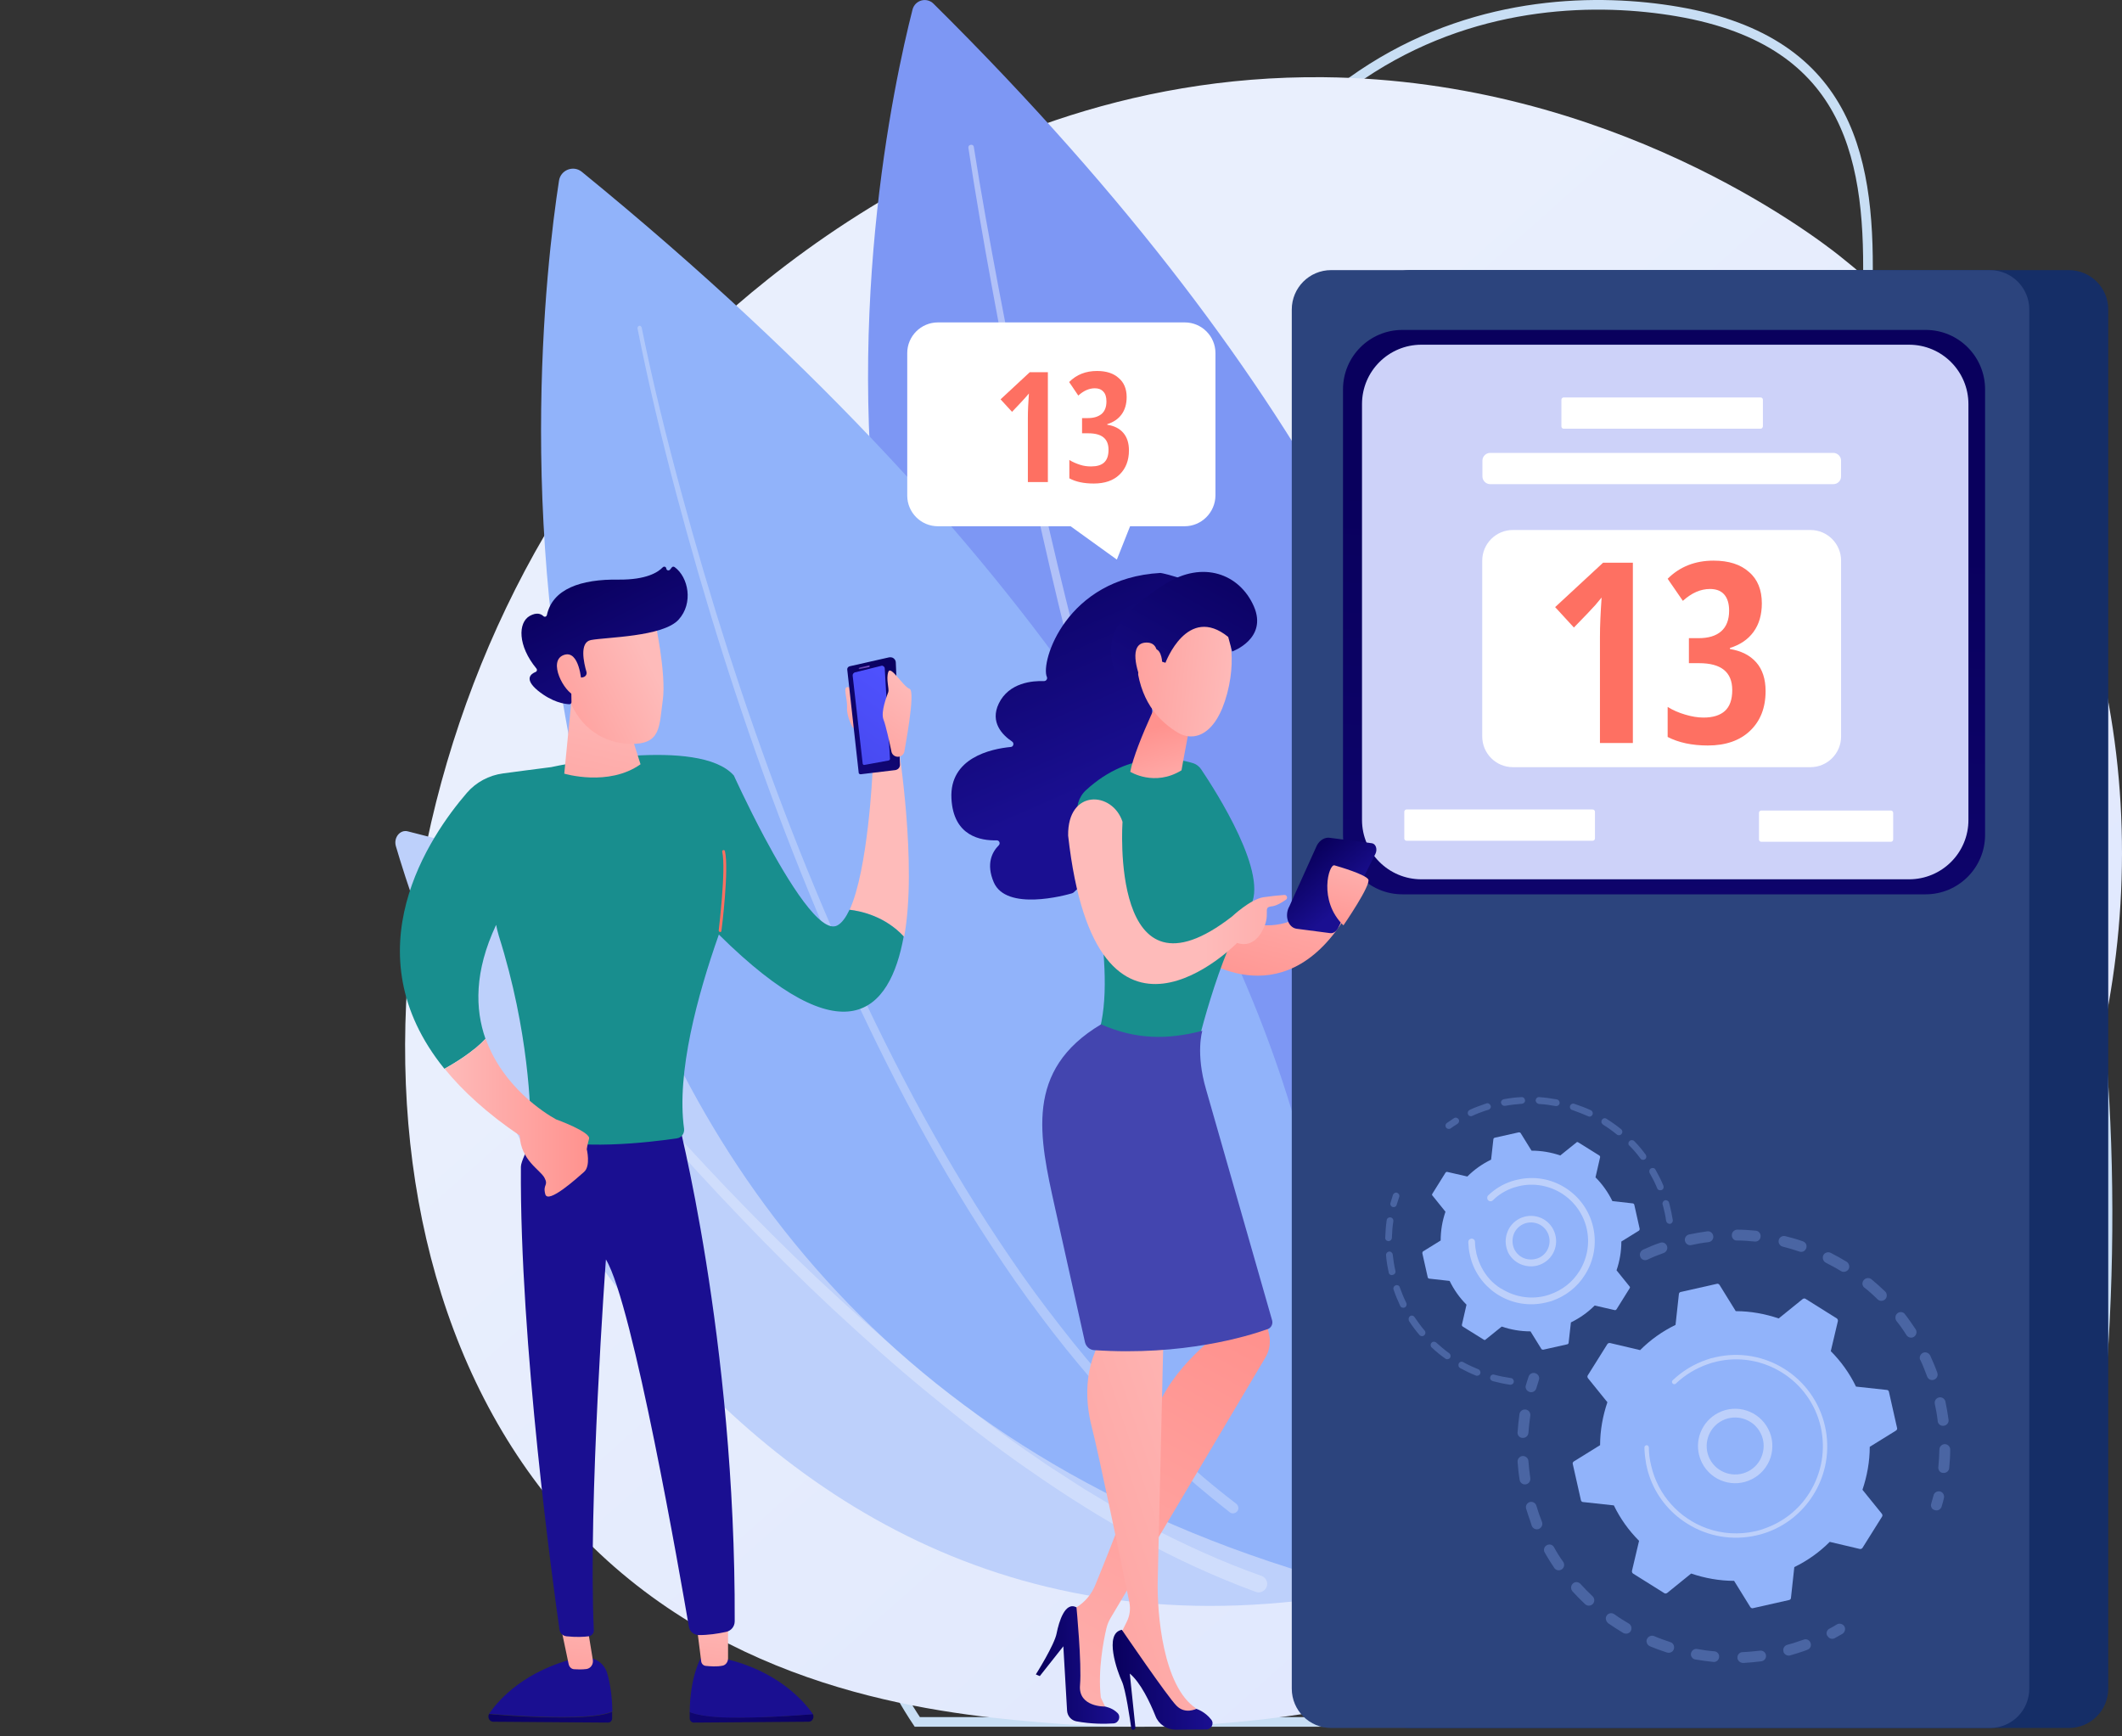 <svg width="220" height="180" viewBox="0 0 220 180" fill="none" xmlns="http://www.w3.org/2000/svg">
<rect x="0" y="0" width="220" height="180" fill="#333333" stroke="none"/>
<path d="M200.606 62.443L200.819 61.99L200.606 62.443C205.595 64.799 209.572 71.095 212.498 79.924C215.414 88.721 217.245 99.901 218.04 111.827C219.62 135.534 217.099 162.063 210.973 178.5H95.1C85.664 164.371 84.622 143.343 88.933 126.945C93.127 110.997 98.168 100.707 102.938 90.973C103.081 90.682 103.223 90.392 103.365 90.102C108.264 80.096 112.842 70.513 115.819 55.822L115.821 55.813L115.822 55.804C120.33 28.512 130.886 14.211 142.24 7.054C153.609 -0.112 165.873 -0.178 173.902 1.193C183.092 2.763 188.069 6.74 190.736 11.907C193.425 17.116 193.81 23.61 193.628 30.294C193.571 32.387 193.457 34.502 193.345 36.598C193.102 41.142 192.863 45.591 193.215 49.501C193.731 55.243 195.533 60.046 200.606 62.443Z" stroke="#C8DEF4"/>
<path d="M212.534 123.936C194.507 164.285 146.904 181.622 109.598 178.681C99.43 177.873 78.942 176.237 62.944 161.758C32.223 133.94 36.951 75.798 66.355 41.559C70.155 37.147 96.364 7.61 137.21 8.004C167.111 8.294 188.117 24.471 190.664 26.48C193.881 29.028 201.005 35.076 207.417 44.666C222.486 67.223 223.803 98.707 212.534 123.936Z" fill="url(#paint0_linear_9743_120641)"/>
<path d="M41.036 87.696C44.968 101.091 70.765 178.006 141.004 165C141.004 165 135.905 109.669 42.289 86.184C41.489 85.968 40.798 86.81 41.036 87.696Z" fill="#BDD0FB"/>
<path opacity="0.28" d="M51.991 95.625C54.583 99.147 57.327 102.604 60.114 105.996C62.901 109.388 65.775 112.715 68.692 115.999C71.63 119.261 74.633 122.48 77.701 125.613C80.769 128.746 83.923 131.814 87.164 134.774C90.405 137.734 93.689 140.629 97.124 143.373C100.538 146.117 104.016 148.796 107.646 151.237C108.532 151.864 109.461 152.469 110.39 153.052C111.319 153.635 112.205 154.262 113.155 154.802L115.964 156.487L118.838 158.064C122.705 160.095 126.68 161.91 130.764 163.358H130.785C131.239 163.53 131.498 164.027 131.325 164.481C131.153 164.935 130.656 165.194 130.202 165.021C121.819 161.953 114.063 157.546 106.803 152.469C103.152 149.962 99.674 147.24 96.26 144.431C92.846 141.644 89.562 138.684 86.322 135.681C83.102 132.678 79.97 129.567 76.923 126.369C73.877 123.193 70.874 119.953 67.979 116.625C65.062 113.32 62.232 109.949 59.466 106.514C56.701 103.079 54 99.6 51.407 96.014C51.278 95.841 51.321 95.603 51.494 95.495C51.623 95.409 51.861 95.452 51.991 95.625Z" fill="white"/>
<path d="M94.606 0.994C90.803 15.902 72.201 103.598 151.363 135.833C151.363 135.833 178.456 81.258 96.788 0.389C96.075 -0.324 94.865 9.0119e-05 94.606 0.994Z" fill="#7D97F4"/>
<path opacity="0.4" d="M100.959 15.21C101.715 20.05 102.601 24.889 103.508 29.729C104.416 34.547 105.388 39.365 106.404 44.183C108.456 53.797 110.703 63.347 113.274 72.831C115.823 82.316 118.675 91.714 122.003 100.94C123.666 105.563 125.481 110.101 127.469 114.594C129.456 119.067 131.639 123.453 134.145 127.644C134.318 127.947 134.231 128.335 133.929 128.508C133.626 128.681 133.237 128.595 133.065 128.292C130.537 124.036 128.376 119.585 126.388 115.07C124.401 110.554 122.608 105.952 120.966 101.307C117.66 92.017 114.873 82.575 112.367 73.069C109.86 63.563 107.657 53.97 105.669 44.334C104.675 39.516 103.746 34.698 102.86 29.858C101.974 25.019 101.132 20.179 100.397 15.318C100.376 15.167 100.484 15.037 100.613 15.015C100.808 14.972 100.937 15.08 100.959 15.21Z" fill="white"/>
<path d="M57.955 18.732C55.319 35.8 43.976 135.746 135.842 163.206C135.842 163.206 160.234 99.341 60.309 17.802C59.445 17.111 58.127 17.608 57.955 18.732Z" fill="#91B3FA"/>
<path opacity="0.28" d="M66.529 33.963C67.674 39.646 69.079 45.285 70.591 50.88C72.103 56.476 73.745 62.05 75.517 67.581C79.082 78.622 83.165 89.511 87.962 100.076C92.758 110.619 98.246 120.903 104.792 130.453C106.413 132.851 108.141 135.184 109.913 137.453C111.684 139.743 113.542 141.968 115.487 144.107C119.354 148.407 123.589 152.382 128.169 155.882C128.407 156.077 128.472 156.422 128.277 156.66C128.083 156.898 127.737 156.962 127.499 156.768C122.876 153.181 118.598 149.163 114.731 144.799C112.786 142.616 110.928 140.391 109.135 138.079C107.363 135.768 105.635 133.413 104.014 130.993C97.468 121.335 92.023 111.008 87.249 100.4C82.496 89.77 78.455 78.859 74.934 67.776C73.184 62.245 71.563 56.649 70.072 51.032C68.582 45.414 67.221 39.754 66.097 34.05C66.076 33.92 66.162 33.791 66.291 33.769C66.378 33.747 66.486 33.834 66.529 33.963Z" fill="white"/>
<path d="M214.491 179.129H146.197C143.95 179.129 142.113 177.314 142.113 175.046V32.083C142.113 29.837 143.928 28 146.197 28H214.491C216.738 28 218.574 29.815 218.574 32.083V175.046C218.574 177.314 216.738 179.129 214.491 179.129Z" fill="#152E67"/>
<path d="M206.304 179.129H138.009C135.762 179.129 133.926 177.314 133.926 175.046V32.083C133.926 29.837 135.741 28 138.009 28H206.304C208.551 28 210.387 29.815 210.387 32.083V175.046C210.387 177.314 208.572 179.129 206.304 179.129Z" fill="#2C447D"/>
<path d="M199.647 92.708H145.396C141.982 92.708 139.238 89.943 139.238 86.551V40.359C139.238 36.945 142.004 34.201 145.396 34.201H199.647C203.06 34.201 205.804 36.967 205.804 40.359V86.551C205.804 89.943 203.039 92.708 199.647 92.708Z" fill="url(#paint1_linear_9743_120641)"/>
<path d="M197.921 91.152H147.365C143.951 91.152 141.207 88.386 141.207 84.995V41.892C141.207 38.478 143.973 35.734 147.365 35.734H197.921C201.335 35.734 204.078 38.5 204.078 41.892V84.973C204.1 88.386 201.335 91.152 197.921 91.152Z" fill="#CDD2F9"/>
<path d="M187.7 79.528H156.848C155.098 79.528 153.672 78.102 153.672 76.352V58.117C153.672 56.367 155.098 54.941 156.848 54.941H187.7C189.45 54.941 190.876 56.367 190.876 58.117V76.352C190.876 78.102 189.45 79.528 187.7 79.528Z" fill="white"/>
<path d="M169.289 77.022H165.876V66.046C165.876 64.858 165.94 63.475 166.048 61.941C165.984 62.028 165.768 62.287 165.4 62.719C165.011 63.151 164.277 63.929 163.175 65.052L161.23 62.935L166.2 58.333H169.289V77.022Z" fill="url(#paint2_linear_9743_120641)"/>
<path d="M182.66 62.546C182.66 63.713 182.379 64.707 181.796 65.506C181.213 66.306 180.392 66.846 179.355 67.17V67.278C180.521 67.472 181.429 67.926 182.077 68.661C182.725 69.395 183.049 70.389 183.049 71.642C183.049 73.371 182.509 74.732 181.45 75.747C180.392 76.763 178.922 77.281 177.064 77.281C175.422 77.281 174.018 76.979 172.895 76.395V73.284C173.456 73.63 174.061 73.889 174.731 74.084C175.379 74.278 176.006 74.386 176.611 74.386C177.604 74.386 178.339 74.148 178.836 73.695C179.333 73.241 179.592 72.528 179.592 71.534C179.592 69.676 178.447 68.747 176.157 68.747H175.098V66.154H176.114C177.129 66.154 177.907 65.917 178.447 65.441C178.987 64.966 179.268 64.253 179.268 63.303C179.268 62.568 179.095 62.006 178.75 61.617C178.404 61.228 177.907 61.056 177.28 61.056C176.308 61.056 175.379 61.466 174.472 62.287L172.895 59.997C174.148 58.744 175.746 58.117 177.648 58.117C179.225 58.117 180.456 58.506 181.342 59.306C182.228 60.062 182.66 61.163 182.66 62.546Z" fill="url(#paint3_linear_9743_120641)"/>
<path d="M182.534 44.442H162.117C161.987 44.442 161.879 44.334 161.879 44.204V41.439C161.879 41.309 161.987 41.201 162.117 41.201H182.534C182.663 41.201 182.771 41.309 182.771 41.439V44.204C182.75 44.334 182.663 44.442 182.534 44.442Z" fill="white"/>
<path d="M165.121 87.155H145.828C145.698 87.155 145.59 87.047 145.59 86.917V84.152C145.59 84.022 145.698 83.914 145.828 83.914H165.121C165.251 83.914 165.359 84.022 165.359 84.152V86.917C165.359 87.047 165.251 87.155 165.121 87.155Z" fill="white"/>
<path d="M196.039 87.263H182.601C182.471 87.263 182.363 87.155 182.363 87.026V84.26C182.363 84.13 182.471 84.022 182.601 84.022H196.039C196.169 84.022 196.277 84.13 196.277 84.26V87.026C196.277 87.155 196.169 87.263 196.039 87.263Z" fill="white"/>
<path d="M190.075 50.189H154.491C154.059 50.189 153.691 49.822 153.691 49.39V47.748C153.691 47.316 154.059 46.948 154.491 46.948H190.075C190.507 46.948 190.874 47.316 190.874 47.748V49.39C190.874 49.843 190.507 50.189 190.075 50.189Z" fill="white"/>
<path d="M120.311 59.393C110.524 59.933 107.844 68.64 108.536 70.174C108.622 70.368 108.471 70.606 108.233 70.606C107.088 70.563 104.604 70.736 103.545 72.939C102.616 74.884 103.934 76.202 104.928 76.871C105.165 77.023 105.079 77.412 104.798 77.433C102.746 77.628 98.425 78.557 98.641 82.77C98.835 86.702 101.709 87.156 103.329 87.112C103.61 87.112 103.739 87.436 103.545 87.631C102.875 88.301 102.206 89.532 103.027 91.455C104.323 94.48 110.437 92.816 111.15 92.6C111.193 92.579 111.237 92.557 111.28 92.535L119.9 84.628C119.965 84.563 120.008 84.477 120.008 84.39L119.382 72.399C119.382 72.313 119.317 72.205 119.252 72.162L123.638 61.575C125.885 60.668 120.44 59.371 120.311 59.393Z" fill="url(#paint4_linear_9743_120641)"/>
<path d="M138.33 92.319C138.33 92.319 132.388 99.449 126.382 93.659L124.07 99.017C124.07 99.017 132.82 105.801 139.453 95.128L138.33 92.319Z" fill="url(#paint5_linear_9743_120641)"/>
<path d="M123.637 79.097C121.995 78.6 117.177 77.693 112.597 81.906C111.819 82.619 111.495 83.699 111.776 84.736C113.007 89.252 116.248 102.625 113.396 108.394C113.396 108.394 118.408 113.925 123.875 109.474C123.875 109.474 126.316 98.78 129.535 94.091C131.76 90.85 125.992 81.927 124.544 79.767C124.35 79.464 124.026 79.205 123.637 79.097Z" fill="#188E8E"/>
<path d="M121.09 70.477C121.09 70.477 117.763 77.001 117.18 80.004C117.18 80.004 119.686 81.582 122.495 79.853C122.495 79.853 123.661 73.048 124.223 71.881L121.09 70.477Z" fill="url(#paint6_linear_9743_120641)"/>
<path d="M130.268 131.9C130.247 132.376 131.111 136.243 131.565 138.296C131.759 139.117 131.63 139.981 131.197 140.715L115.145 167.722C114.95 168.046 114.799 168.413 114.713 168.781C114.41 170.055 113.805 173.145 114.129 175.975L114.95 177.704L111.364 176.883L110.586 167.247L111.601 166.62C112.487 166.08 113.157 165.281 113.546 164.33C114.993 160.808 118.602 151.82 119.531 147.456C120.589 142.487 126.099 138.447 126.099 138.447L125.126 136.157L130.268 131.9Z" fill="url(#paint7_linear_9743_120641)"/>
<path d="M107.391 173.577C107.391 173.577 109.335 170.509 109.551 169.299C109.789 168.111 110.415 165.994 111.604 166.62C111.604 166.62 112.165 172.432 111.971 174.701C111.777 176.969 114.542 176.904 114.542 176.904C114.542 176.904 115.298 177.013 115.86 177.574C116.249 177.963 115.968 178.633 115.428 178.655C114.52 178.719 113.094 178.719 111.582 178.438C111.064 178.33 110.675 177.898 110.631 177.358L110.243 170.661L107.801 173.75L107.391 173.577Z" fill="url(#paint8_linear_9743_120641)"/>
<path d="M120.677 136.2C120.677 136.2 120.115 160.354 120.029 163.79C119.942 167.225 120.569 174.83 124.004 177.098L122.514 178.2C122.514 178.2 120.634 176.602 118.819 173.555C116.766 170.12 116.14 169.493 116.14 169.493L116.831 168.089C117.134 167.484 117.22 166.793 117.091 166.123C116.356 162.515 113.871 150.546 113.202 147.975C112.402 144.928 112.337 140.866 115.124 137.474C117.89 134.082 120.677 136.2 120.677 136.2Z" fill="url(#paint9_linear_9743_120641)"/>
<path d="M117.499 179.324C117.391 179.324 117.304 179.259 117.283 179.151C117.175 178.351 116.7 175.111 116.311 174.29C115.857 173.339 114.409 169.299 116.311 168.953C116.311 168.953 121.042 175.888 121.971 176.817C122.879 177.746 124.024 177.142 124.024 177.142C124.024 177.142 124.91 177.401 125.579 178.265C125.903 178.676 125.601 179.259 125.082 179.28L121.885 179.302C120.956 179.302 120.113 178.74 119.789 177.876C119.227 176.472 118.255 174.419 117.132 173.49L117.715 179.086C117.715 179.194 117.629 179.302 117.499 179.324Z" fill="url(#paint10_linear_9743_120641)"/>
<path d="M124.65 106.86C124.65 106.86 123.937 109.15 125.039 112.931L131.887 136.87C131.996 137.237 131.801 137.648 131.434 137.777C129.381 138.512 122.64 140.586 113.437 139.96C112.983 139.938 112.594 139.592 112.486 139.139C111.881 136.416 109.807 127.083 109.375 125.182C107.754 117.879 106.177 110.944 114.15 106.19C117.822 107.789 121.02 107.789 124.65 106.86Z" fill="#4345AF"/>
<path d="M116.378 85.19C116.378 85.19 114.995 104.916 127.742 94.999C127.742 94.999 129.622 93.227 130.983 93.011C131.718 92.903 132.539 92.817 133.144 92.773C133.425 92.752 133.554 93.119 133.317 93.27C132.884 93.573 132.301 93.918 131.804 93.962C130.832 94.07 131.869 94.761 130.81 96.598C129.773 98.434 128.261 97.743 128.261 97.743C128.261 97.743 113.656 112.694 110.739 86.616C110.674 81.755 115.341 82.014 116.378 85.19Z" fill="url(#paint11_linear_9743_120641)"/>
<path d="M142.237 87.415L137.895 86.853C137.376 86.767 136.836 87.07 136.534 87.631L133.682 93.94C133.142 94.891 133.53 96.122 134.395 96.273L137.873 96.727C138.197 96.792 138.543 96.576 138.737 96.187L142.605 88.496C142.821 88.042 142.648 87.48 142.237 87.415Z" fill="url(#paint12_linear_9743_120641)"/>
<path d="M139.282 95.927C139.282 95.927 142.199 91.692 141.853 91.152C141.508 90.634 138.958 89.878 138.353 89.705C137.77 89.532 136.646 93.378 139.282 95.927Z" fill="url(#paint13_linear_9743_120641)"/>
<path d="M126.971 64.578C126.971 64.578 128.418 67.387 127.23 71.881C126.042 76.375 123.665 76.915 122.066 75.921C120.467 74.927 118.372 73.112 117.875 69.159C117.378 65.183 125.026 61.035 126.971 64.578Z" fill="url(#paint14_linear_9743_120641)"/>
<path d="M120.831 68.705C120.831 68.705 123.1 62.59 127.335 66.026L127.745 67.538C127.745 67.538 131.461 66.22 129.992 62.85C128.523 59.501 124.72 58.053 120.81 60.538C116.899 63.023 114.803 65.14 115.236 68.251C115.646 71.362 117.936 70.152 117.936 70.152C117.936 70.152 118.239 67.819 119.319 67.344C120.399 66.868 120.486 68.597 120.486 68.597L120.831 68.705Z" fill="url(#paint15_linear_9743_120641)"/>
<path d="M119.624 69.742C119.624 69.742 120.812 66.609 118.868 66.609C116.923 66.631 117.917 69.634 118.371 70.714L119.624 69.742Z" fill="url(#paint16_linear_9743_120641)"/>
<path d="M88.378 75.359C88.378 75.359 87.751 74.236 87.816 73.35C87.881 72.443 87.319 71.125 87.924 71.233C88.529 71.341 88.637 71.254 88.81 72.335C88.961 73.393 90.43 77.39 88.378 75.359Z" fill="url(#paint17_linear_9743_120641)"/>
<path d="M59.598 178.028C61.759 177.963 62.882 177.703 63.466 177.466C63.466 177.682 63.466 177.898 63.466 178.136C63.466 178.373 63.271 178.568 63.055 178.568L51.129 178.481C50.74 178.481 50.524 178.028 50.697 177.682C52.252 177.833 56.228 178.114 59.598 178.028Z" fill="url(#paint18_linear_9743_120641)"/>
<path d="M62.947 173.447C62.666 172.475 61.781 171.827 60.765 171.848L59.771 171.87C54.478 173.166 51.799 176.083 50.762 177.574C50.74 177.595 50.719 177.638 50.719 177.66C52.274 177.79 56.271 178.071 59.62 177.984C61.781 177.919 62.904 177.66 63.487 177.422C63.466 175.737 63.228 174.398 62.947 173.447Z" fill="url(#paint19_linear_9743_120641)"/>
<path d="M58.109 168.479L58.952 172.497C59.017 172.8 59.233 173.016 59.514 173.037C59.838 173.059 60.335 173.08 60.81 173.016C61.242 172.951 61.545 172.519 61.458 172.043L60.875 168.479H58.109Z" fill="url(#paint20_linear_9743_120641)"/>
<path d="M75.375 178.028C73.215 177.963 72.091 177.703 71.508 177.466C71.508 177.682 71.508 177.898 71.508 178.136C71.508 178.373 71.702 178.568 71.918 178.568L83.844 178.481C84.233 178.481 84.449 178.028 84.277 177.682C82.699 177.833 78.724 178.114 75.375 178.028Z" fill="url(#paint21_linear_9743_120641)"/>
<path d="M84.277 177.704C84.255 177.682 84.255 177.639 84.233 177.617C83.175 176.148 80.496 173.21 75.202 171.957L72.653 171.87C72.653 171.87 71.529 173.836 71.508 177.487C72.091 177.725 73.215 177.984 75.375 178.049C78.724 178.114 82.699 177.833 84.277 177.704Z" fill="url(#paint22_linear_9743_120641)"/>
<path d="M72.176 168.002C72.197 168.197 72.543 171.07 72.694 172.194C72.716 172.453 72.91 172.669 73.17 172.691C73.602 172.734 74.293 172.799 74.92 172.669C75.244 172.604 75.481 172.28 75.481 171.913V167.397L72.176 168.002Z" fill="url(#paint23_linear_9743_120641)"/>
<path d="M70.143 115.459C70.143 115.459 76.279 138.75 76.171 168.068C76.171 168.608 75.803 169.062 75.263 169.17C74.485 169.343 73.362 169.516 72.411 169.494C71.914 169.472 71.482 169.105 71.417 168.608C70.553 163.574 65.627 135.163 62.819 130.561C62.819 130.561 60.96 155.861 61.565 168.975C61.587 169.3 61.349 169.58 61.025 169.624C60.528 169.688 59.751 169.732 58.735 169.624C58.346 169.58 58.044 169.3 58.001 168.911C57.395 164.654 53.874 139.247 54.004 120.947C54.004 119.91 56.726 115.438 56.726 115.438H70.143V115.459Z" fill="url(#paint24_linear_9743_120641)"/>
<path d="M51.025 95.193C49.362 90.635 49.967 85.125 49.967 85.061L50.42 85.104C50.42 85.169 49.815 90.57 51.457 95.021L51.025 95.193Z" fill="#91B3FA"/>
<path d="M93.739 97.116C95.121 89.64 93.134 77.304 93.134 77.304L90.455 80.091C90.455 80.091 90.001 90.159 88.078 94.329C89.353 94.458 91.794 95.02 93.739 97.116Z" fill="url(#paint25_linear_9743_120641)"/>
<path d="M88.075 94.307C87.707 95.085 87.297 95.668 86.822 95.928C85.093 96.878 81.744 91.455 79.238 86.767C77.445 83.397 76.084 80.393 76.084 80.393C74.29 78.362 69.84 78.082 65.692 78.341C61.37 78.6 57.417 79.464 57.114 79.529C57.093 79.529 57.093 79.529 57.093 79.529C55.105 79.788 53.376 80.004 52.145 80.177C50.697 80.372 49.358 81.085 48.407 82.187C44.605 86.594 36.243 98.65 46.074 110.792C47.327 110.101 49.12 108.977 50.33 107.681C49.25 104.613 49.163 100.702 51.432 95.884C51.518 96.273 51.605 96.641 51.713 97.008C54.867 106.968 55.019 115.243 55.019 117.144C55.019 117.403 55.17 117.641 55.407 117.727C59.534 119.391 67.506 118.397 70.164 118.008C70.661 117.943 70.985 117.49 70.92 116.993C70.121 111.224 72.303 103.187 74.528 96.878C87.599 109.82 92.266 104.937 93.692 97.073C91.791 95.02 89.349 94.458 88.075 94.307Z" fill="#188E8E"/>
<path d="M57.657 116.042C56.511 115.415 52.126 112.671 50.354 107.681C49.144 108.977 47.351 110.1 46.098 110.792C47.977 113.104 50.527 115.437 53.876 117.706C54.005 120.298 55.993 121.249 56.447 122.091C56.9 122.934 56.252 122.74 56.533 123.798C56.814 124.857 59.839 122.113 60.552 121.486C61.265 120.86 60.833 119.131 60.833 119.131C60.833 119.131 60.876 118.764 61.07 118.051C61.286 117.36 57.678 116.042 57.657 116.042Z" fill="url(#paint26_linear_9743_120641)"/>
<path d="M59.299 72.054L58.5 80.199C58.5 80.199 63.08 81.582 66.407 79.227L64.074 71.838L59.299 72.054Z" fill="url(#paint27_linear_9743_120641)"/>
<path d="M74.663 96.618C74.576 96.597 74.512 96.532 74.512 96.467C74.512 96.402 75.29 90.115 74.879 88.3C74.857 88.214 74.901 88.149 74.987 88.128C75.073 88.106 75.138 88.149 75.16 88.236C75.592 90.094 74.836 96.23 74.793 96.489C74.793 96.575 74.728 96.618 74.663 96.618Z" fill="url(#paint28_linear_9743_120641)"/>
<path d="M92.873 68.683C92.873 68.511 92.786 68.359 92.657 68.251C92.527 68.143 92.354 68.122 92.181 68.143L88.076 69.072C87.925 69.115 87.817 69.267 87.839 69.418L89.027 80.113C89.027 80.156 89.049 80.199 89.092 80.221C89.135 80.242 89.178 80.264 89.221 80.264L92.808 79.832C93.11 79.788 93.326 79.551 93.305 79.248L92.873 68.683Z" fill="url(#paint29_linear_9743_120641)"/>
<path d="M91.728 69.31C91.728 69.224 91.685 69.116 91.599 69.073C91.512 69.008 91.426 68.986 91.34 69.029L88.639 69.699C88.488 69.742 88.38 69.894 88.401 70.045L89.438 79.141C89.438 79.184 89.46 79.227 89.503 79.27C89.546 79.292 89.59 79.313 89.633 79.292L92.117 78.838C92.204 78.817 92.269 78.752 92.269 78.665L91.728 69.31Z" fill="url(#paint30_linear_9743_120641)"/>
<path d="M90.172 69.072C90.172 69.094 90.129 69.137 90.064 69.159L89.157 69.353C89.092 69.375 89.049 69.353 89.027 69.31V69.288C89.027 69.267 89.071 69.224 89.135 69.202L90.043 69.007C90.108 68.986 90.151 69.007 90.172 69.051V69.072Z" fill="url(#paint31_linear_9743_120641)"/>
<path d="M94.3 71.406C93.63 71.168 92.334 68.921 92.096 69.656C91.837 70.39 92.204 71.406 92.096 71.73C91.988 72.054 91.275 73.782 91.599 74.603C91.837 75.187 92.226 76.98 92.42 77.909C92.485 78.233 92.766 78.449 93.09 78.449C93.414 78.449 93.695 78.233 93.76 77.909C93.76 77.779 94.97 71.643 94.3 71.406Z" fill="url(#paint32_linear_9743_120641)"/>
<path d="M67.873 64.211C67.873 64.211 69.104 69.829 68.716 72.573C68.327 75.316 68.564 77.196 65.323 77.11C62.083 77.023 59.749 74.949 58.842 71.968C58.842 71.968 57.416 67.366 58.258 65.745C59.101 64.147 67.873 64.211 67.873 64.211Z" fill="url(#paint33_linear_9743_120641)"/>
<path d="M60.286 70.239L60.481 70.196C60.719 70.131 60.87 69.893 60.805 69.656C60.524 68.705 60.049 66.588 61.259 66.35C62.814 66.047 68.734 66.026 70.355 64.233C71.91 62.526 71.37 59.825 69.944 58.788C69.858 58.723 69.706 58.723 69.642 58.831L69.469 59.047C69.339 59.199 69.101 59.134 69.08 58.939C69.058 58.745 68.842 58.68 68.713 58.81C68.216 59.328 67.006 60.106 64.175 60.084C60.157 60.02 57.283 61.078 56.7 63.757C56.657 63.93 56.462 63.995 56.333 63.865C56.073 63.628 55.641 63.455 54.928 63.844C53.697 64.535 53.654 66.933 55.62 69.31C55.706 69.418 55.684 69.591 55.533 69.656C55.058 69.85 54.302 70.368 55.749 71.578C57.262 72.81 58.536 72.983 59.033 73.004C59.163 73.004 59.249 72.896 59.249 72.788L59.206 70.325C59.206 70.196 59.336 70.088 59.465 70.109L60.286 70.239Z" fill="url(#paint34_linear_9743_120641)"/>
<path d="M60.29 70.757C60.29 70.757 60.095 67.279 58.432 67.906C56.768 68.532 58.475 71.751 59.62 72.119L60.29 70.757Z" fill="url(#paint35_linear_9743_120641)"/>
<path d="M122.815 54.553H97.235C95.484 54.553 94.059 53.127 94.059 51.377V36.599C94.059 34.849 95.484 33.423 97.235 33.423H122.837C124.587 33.423 126.013 34.849 126.013 36.599V51.377C125.991 53.127 124.565 54.553 122.815 54.553Z" fill="white"/>
<path d="M108.639 49.973H106.565V43.297C106.565 42.562 106.608 41.741 106.673 40.791C106.629 40.834 106.5 41.007 106.262 41.266C106.025 41.525 105.592 42.001 104.923 42.692L103.734 41.396L106.759 38.587H108.639V49.973Z" fill="url(#paint36_linear_9743_120641)"/>
<path d="M116.807 41.158C116.807 41.871 116.634 42.476 116.288 42.951C115.943 43.426 115.446 43.772 114.798 43.966V44.031C115.511 44.139 116.072 44.42 116.461 44.874C116.85 45.328 117.044 45.932 117.044 46.689C117.044 47.726 116.72 48.568 116.072 49.195C115.424 49.821 114.538 50.124 113.393 50.124C112.378 50.124 111.535 49.951 110.865 49.584V47.682C111.211 47.899 111.578 48.05 111.967 48.179C112.356 48.309 112.745 48.352 113.112 48.352C113.717 48.352 114.171 48.223 114.473 47.942C114.776 47.661 114.927 47.229 114.927 46.624C114.927 45.479 114.236 44.917 112.831 44.917H112.183V43.34H112.788C113.415 43.34 113.868 43.189 114.214 42.908C114.538 42.627 114.711 42.195 114.711 41.611C114.711 41.158 114.603 40.812 114.387 40.596C114.171 40.358 113.89 40.25 113.501 40.25C112.918 40.25 112.335 40.51 111.794 41.007L110.844 39.602C111.622 38.824 112.572 38.457 113.739 38.457C114.69 38.457 115.446 38.695 115.986 39.192C116.526 39.645 116.807 40.315 116.807 41.158Z" fill="url(#paint37_linear_9743_120641)"/>
<path d="M110.844 54.444L115.791 58.009L117.412 53.926L110.844 54.444Z" fill="white"/>
<g opacity="0.3">
<path d="M170.042 130.236C169.956 129.977 170.086 129.674 170.345 129.545C170.928 129.286 171.511 129.026 172.116 128.832C172.419 128.724 172.721 128.875 172.829 129.178C172.937 129.458 172.765 129.782 172.484 129.891C171.922 130.085 171.339 130.323 170.798 130.582C170.518 130.712 170.172 130.582 170.064 130.301C170.064 130.279 170.064 130.258 170.042 130.236ZM174.709 128.702C174.709 128.681 174.687 128.659 174.687 128.637C174.623 128.335 174.817 128.032 175.12 127.968C175.746 127.838 176.373 127.73 176.999 127.644C177.302 127.6 177.583 127.816 177.626 128.14C177.669 128.443 177.453 128.724 177.129 128.767C176.524 128.832 175.919 128.94 175.336 129.07C175.076 129.134 174.795 128.961 174.709 128.702ZM179.57 128.227C179.549 128.162 179.549 128.097 179.549 128.032C179.549 127.73 179.808 127.471 180.11 127.471C180.737 127.471 181.385 127.514 182.033 127.579C182.336 127.6 182.573 127.881 182.53 128.205C182.509 128.508 182.228 128.745 181.904 128.702C181.299 128.637 180.694 128.594 180.089 128.594C179.851 128.616 179.657 128.465 179.57 128.227ZM184.431 128.875C184.388 128.767 184.388 128.659 184.41 128.551C184.475 128.248 184.799 128.076 185.08 128.14C185.706 128.292 186.311 128.465 186.916 128.681C187.219 128.789 187.37 129.091 187.262 129.394C187.154 129.696 186.851 129.847 186.549 129.739C185.987 129.545 185.382 129.372 184.799 129.221C184.626 129.178 184.496 129.048 184.431 128.875ZM189.012 130.56C188.969 130.431 188.969 130.258 189.033 130.128C189.163 129.847 189.509 129.739 189.79 129.869C190.351 130.15 190.913 130.474 191.453 130.798C191.712 130.971 191.799 131.316 191.648 131.576C191.475 131.835 191.129 131.921 190.87 131.77C190.351 131.446 189.811 131.165 189.271 130.884C189.163 130.82 189.055 130.711 189.012 130.56ZM193.117 133.239C193.052 133.066 193.095 132.85 193.225 132.699C193.419 132.462 193.787 132.418 194.024 132.613C194.521 133.023 194.996 133.455 195.45 133.887C195.666 134.104 195.666 134.471 195.45 134.687C195.234 134.903 194.867 134.903 194.651 134.687C194.219 134.255 193.765 133.844 193.29 133.477C193.203 133.434 193.16 133.326 193.117 133.239ZM200.981 152.317C200.959 152.252 200.938 152.166 200.959 152.079C201.024 151.474 201.046 150.869 201.068 150.264C201.068 149.962 201.327 149.703 201.629 149.703C201.932 149.703 202.191 149.962 202.191 150.264C202.191 150.891 202.148 151.539 202.083 152.187C202.061 152.49 201.78 152.727 201.456 152.684C201.219 152.684 201.046 152.533 200.981 152.317ZM196.53 136.761C196.466 136.545 196.53 136.286 196.725 136.134C196.963 135.94 197.33 135.983 197.503 136.242C197.892 136.739 198.259 137.28 198.605 137.798C198.777 138.057 198.691 138.403 198.432 138.576C198.172 138.749 197.827 138.662 197.654 138.403C197.33 137.884 196.984 137.388 196.595 136.912C196.574 136.869 196.552 136.804 196.53 136.761ZM200.916 147.434C200.895 147.391 200.895 147.369 200.895 147.326C200.83 146.721 200.722 146.116 200.592 145.533C200.527 145.23 200.722 144.928 201.024 144.863C201.327 144.798 201.629 144.993 201.694 145.295C201.824 145.922 201.932 146.548 202.018 147.175C202.061 147.477 201.845 147.758 201.521 147.801C201.24 147.845 201.003 147.672 200.916 147.434ZM199.058 140.931C198.972 140.672 199.101 140.369 199.361 140.239C199.642 140.11 199.966 140.239 200.117 140.52C200.376 141.104 200.635 141.687 200.851 142.292C200.851 142.292 200.851 142.292 200.851 142.314C200.959 142.594 200.808 142.919 200.506 143.027C200.203 143.135 199.901 142.983 199.793 142.681C199.577 142.119 199.361 141.536 199.101 140.996C199.08 140.974 199.058 140.952 199.058 140.931Z" fill="#91B3FA"/>
<path d="M200.224 156.206C200.181 156.098 200.181 155.99 200.224 155.86C200.31 155.58 200.375 155.299 200.461 155.018C200.526 154.715 200.85 154.542 201.131 154.607C201.434 154.672 201.607 154.996 201.542 155.277C201.477 155.58 201.391 155.882 201.304 156.163C201.218 156.465 200.915 156.638 200.613 156.552C200.418 156.509 200.267 156.379 200.224 156.206Z" fill="#91B3FA"/>
</g>
<g opacity="0.3">
<path d="M189.4 169.494C189.314 169.234 189.422 168.954 189.681 168.824C189.941 168.694 190.2 168.543 190.437 168.392C190.697 168.241 191.042 168.327 191.215 168.586C191.366 168.846 191.28 169.191 191.021 169.364C190.762 169.515 190.481 169.667 190.221 169.818C189.941 169.969 189.616 169.861 189.465 169.58C189.422 169.537 189.4 169.515 189.4 169.494Z" fill="#91B3FA"/>
<path d="M158.461 157.136C158.374 156.898 158.309 156.639 158.223 156.401C158.136 156.098 158.309 155.796 158.59 155.71C158.893 155.623 159.195 155.796 159.282 156.077C159.454 156.66 159.649 157.222 159.865 157.762C159.973 158.043 159.843 158.367 159.541 158.497C159.26 158.605 158.936 158.475 158.806 158.173C158.698 157.827 158.59 157.481 158.461 157.136ZM157.575 153.506C157.575 153.484 157.553 153.441 157.553 153.419C157.445 152.793 157.38 152.166 157.337 151.54C157.315 151.237 157.553 150.956 157.856 150.935C158.158 150.913 158.439 151.151 158.461 151.453C158.504 152.037 158.569 152.642 158.655 153.225C158.698 153.527 158.504 153.83 158.18 153.873C157.92 153.916 157.661 153.765 157.575 153.506ZM160.103 160.852C160.016 160.592 160.124 160.312 160.362 160.182C160.643 160.031 160.967 160.117 161.118 160.398C161.399 160.916 161.723 161.435 162.069 161.91C162.241 162.17 162.177 162.515 161.917 162.688C161.658 162.861 161.312 162.796 161.14 162.537C160.794 162.018 160.448 161.478 160.146 160.938C160.146 160.916 160.124 160.873 160.103 160.852ZM157.359 148.688C157.337 148.623 157.315 148.537 157.337 148.472C157.38 147.845 157.445 147.219 157.532 146.592C157.575 146.29 157.856 146.074 158.18 146.117C158.482 146.16 158.698 146.441 158.655 146.765C158.569 147.348 158.504 147.953 158.461 148.537C158.439 148.839 158.18 149.077 157.856 149.055C157.618 149.055 157.423 148.904 157.359 148.688ZM162.911 164.762C162.846 164.546 162.89 164.33 163.062 164.157C163.3 163.941 163.646 163.963 163.862 164.2C164.251 164.633 164.683 165.065 165.115 165.475C165.331 165.691 165.353 166.037 165.137 166.275C164.921 166.491 164.575 166.512 164.337 166.296C163.883 165.864 163.43 165.41 163.019 164.957C162.976 164.892 162.933 164.827 162.911 164.762ZM166.519 167.96C166.455 167.787 166.476 167.614 166.584 167.463C166.757 167.204 167.124 167.16 167.362 167.333C167.837 167.679 168.356 168.003 168.874 168.305C169.134 168.457 169.22 168.802 169.069 169.083C168.918 169.343 168.572 169.429 168.291 169.278C167.751 168.954 167.211 168.608 166.714 168.262C166.627 168.176 166.541 168.068 166.519 167.96ZM170.732 170.293C170.689 170.164 170.689 170.034 170.754 169.904C170.884 169.623 171.208 169.494 171.489 169.602C172.029 169.839 172.612 170.034 173.174 170.228C173.476 170.315 173.627 170.639 173.541 170.941C173.455 171.244 173.131 171.395 172.828 171.309C172.223 171.114 171.64 170.898 171.056 170.66C170.884 170.574 170.776 170.444 170.732 170.293ZM175.334 171.676C175.313 171.59 175.291 171.503 175.313 171.395C175.378 171.093 175.658 170.877 175.961 170.941C176.544 171.049 177.149 171.136 177.732 171.179C178.035 171.201 178.273 171.481 178.229 171.784C178.208 172.086 177.927 172.324 177.624 172.281C176.998 172.216 176.371 172.13 175.745 172.022C175.572 172 175.399 171.849 175.334 171.676ZM180.152 172C180.131 171.957 180.131 171.892 180.131 171.849C180.109 171.546 180.347 171.265 180.671 171.265C181.254 171.244 181.859 171.179 182.464 171.114C182.767 171.071 183.047 171.287 183.091 171.589C183.134 171.892 182.918 172.173 182.615 172.216C181.989 172.302 181.362 172.346 180.736 172.389C180.455 172.389 180.239 172.216 180.152 172ZM184.905 171.244C184.905 171.222 184.905 171.222 184.905 171.201C184.819 170.898 184.992 170.596 185.294 170.509C185.726 170.401 186.137 170.272 186.547 170.12C186.699 170.077 186.85 170.012 187.001 169.969C187.304 169.861 187.606 170.012 187.714 170.315C187.822 170.617 187.671 170.92 187.368 171.028C187.217 171.093 187.066 171.136 186.893 171.201C186.461 171.352 186.007 171.481 185.575 171.611C185.294 171.676 185.013 171.525 184.905 171.244Z" fill="#91B3FA"/>
<path d="M158.2 143.934C158.157 143.826 158.157 143.718 158.2 143.589C158.287 143.286 158.373 143.005 158.481 142.703C158.589 142.4 158.892 142.249 159.194 142.357C159.497 142.465 159.648 142.768 159.54 143.07C159.453 143.351 159.367 143.632 159.281 143.913C159.194 144.215 158.87 144.388 158.589 144.302C158.395 144.237 158.244 144.107 158.2 143.934Z" fill="#91B3FA"/>
</g>
<path d="M164.616 142.573C164.551 142.659 164.573 142.789 164.638 142.875L166.647 145.36C166.172 146.764 165.891 148.277 165.891 149.81L163.169 151.496C163.082 151.561 163.017 151.669 163.061 151.777L163.903 155.514C163.925 155.622 164.011 155.709 164.141 155.709L167.317 156.054C167.987 157.437 168.872 158.669 169.931 159.727L169.197 162.838C169.175 162.947 169.218 163.055 169.305 163.119L172.545 165.15C172.632 165.215 172.761 165.193 172.848 165.129L175.332 163.119C176.737 163.595 178.249 163.876 179.783 163.876L181.468 166.598C181.533 166.684 181.641 166.749 181.749 166.706L185.487 165.863C185.595 165.842 185.681 165.755 185.681 165.626L186.027 162.45C187.41 161.78 188.641 160.894 189.7 159.835L192.811 160.57C192.919 160.592 193.027 160.548 193.092 160.462L195.123 157.221C195.188 157.135 195.166 157.005 195.101 156.919L193.092 154.434C193.567 153.03 193.848 151.517 193.848 149.983L196.57 148.298C196.657 148.233 196.722 148.125 196.678 148.017L195.836 144.28C195.814 144.171 195.728 144.085 195.598 144.085L192.422 143.739C191.752 142.357 190.867 141.125 189.808 140.066L190.543 136.955C190.564 136.847 190.521 136.739 190.435 136.674L187.194 134.644C187.107 134.579 186.978 134.6 186.891 134.665L184.407 136.674C183.002 136.199 181.49 135.918 179.956 135.918L178.271 133.196C178.206 133.11 178.098 133.045 177.99 133.088L174.252 133.931C174.144 133.952 174.058 134.039 174.058 134.168L173.712 137.344C172.329 138.014 171.098 138.9 170.039 139.958L166.928 139.224C166.82 139.202 166.712 139.245 166.647 139.332L164.616 142.573Z" fill="#91B3FA"/>
<path d="M176.242 151.128C175.637 149.356 176.415 147.347 178.144 146.461C180.045 145.489 182.357 146.245 183.329 148.146C183.804 149.054 183.869 150.113 183.567 151.085C183.242 152.057 182.573 152.856 181.644 153.332C179.742 154.304 177.431 153.548 176.458 151.647C176.372 151.474 176.307 151.301 176.242 151.128ZM182.702 148.967C182.659 148.838 182.594 148.687 182.529 148.557C181.795 147.109 180.002 146.526 178.554 147.261C177.107 147.995 176.523 149.788 177.258 151.236C177.992 152.684 179.786 153.267 181.233 152.532C181.946 152.165 182.465 151.56 182.702 150.804C182.897 150.199 182.897 149.551 182.702 148.967Z" fill="#BDD0FB"/>
<path d="M170.989 152.987C170.881 152.684 170.795 152.36 170.73 152.058C170.708 151.95 170.687 151.863 170.665 151.755C170.579 151.258 170.514 150.761 170.492 150.243V150.221C170.492 150.2 170.492 150.178 170.492 150.156C170.492 150.113 170.492 150.07 170.492 150.048C170.492 149.94 170.557 149.854 170.643 149.832C170.665 149.832 170.687 149.811 170.708 149.811C170.838 149.811 170.924 149.919 170.946 150.027C170.946 150.675 171.032 151.301 171.184 151.928C171.897 155.039 174.143 157.416 176.952 158.431C178.508 158.993 180.258 159.123 181.986 158.734C182.289 158.669 182.591 158.582 182.872 158.474C184.838 157.805 186.502 156.508 187.604 154.737C188.878 152.684 189.289 150.286 188.77 147.931C187.668 143.07 182.807 140.024 177.968 141.147C177.665 141.212 177.384 141.298 177.082 141.406C175.829 141.838 174.684 142.53 173.733 143.437C173.711 143.459 173.69 143.48 173.647 143.48C173.56 143.502 173.474 143.48 173.409 143.416C173.322 143.329 173.322 143.178 173.409 143.091C174.403 142.141 175.613 141.406 176.931 140.953C177.233 140.845 177.536 140.758 177.86 140.693C182.958 139.527 188.036 142.724 189.202 147.823C189.764 150.286 189.332 152.835 187.992 154.974C186.826 156.832 185.076 158.215 183.023 158.907C182.721 159.015 182.397 159.101 182.094 159.166C179.631 159.728 177.082 159.295 174.943 157.956C173.063 156.789 171.68 155.039 170.989 152.987Z" fill="#BDD0FB"/>
<g opacity="0.3">
<path d="M149.879 116.799C149.836 116.648 149.879 116.496 150.009 116.41C150.247 116.237 150.506 116.086 150.744 115.913C150.917 115.805 151.111 115.87 151.219 116.021C151.327 116.194 151.262 116.388 151.111 116.496C150.873 116.648 150.636 116.799 150.398 116.972C150.247 117.08 150.031 117.036 149.923 116.885C149.901 116.864 149.901 116.82 149.879 116.799Z" fill="#91B3FA"/>
<path d="M152.189 115.481C152.125 115.308 152.211 115.135 152.384 115.048C152.838 114.832 153.313 114.66 153.81 114.487C153.918 114.444 154.004 114.422 154.112 114.379C154.285 114.314 154.48 114.444 154.544 114.616C154.609 114.789 154.501 114.984 154.307 115.048C154.199 115.07 154.112 115.113 154.004 115.135C153.551 115.286 153.097 115.459 152.643 115.675C152.47 115.761 152.254 115.675 152.189 115.502C152.211 115.502 152.211 115.481 152.189 115.481ZM155.646 114.4C155.646 114.379 155.646 114.379 155.625 114.357C155.582 114.163 155.711 113.99 155.906 113.947C156.511 113.839 157.137 113.752 157.742 113.731C157.937 113.709 158.088 113.86 158.109 114.055C158.131 114.249 157.98 114.4 157.785 114.422C157.202 114.465 156.619 114.53 156.035 114.638C155.862 114.66 155.69 114.552 155.646 114.4ZM159.233 114.184C159.211 114.141 159.211 114.098 159.211 114.055C159.233 113.86 159.384 113.709 159.579 113.731C160.183 113.774 160.81 113.86 161.415 113.968C161.609 114.011 161.717 114.184 161.696 114.379C161.653 114.573 161.48 114.681 161.285 114.66C160.702 114.552 160.119 114.465 159.535 114.444C159.406 114.4 159.276 114.314 159.233 114.184ZM162.776 114.854C162.754 114.789 162.754 114.703 162.776 114.638C162.841 114.465 163.035 114.357 163.208 114.422C163.792 114.616 164.375 114.832 164.937 115.092C165.109 115.178 165.174 115.373 165.109 115.545C165.023 115.718 164.829 115.805 164.656 115.718C164.116 115.481 163.575 115.265 163.014 115.07C162.884 115.048 162.819 114.962 162.776 114.854ZM166.038 116.388C166.017 116.302 166.017 116.194 166.082 116.086C166.19 115.913 166.406 115.869 166.557 115.978C167.076 116.302 167.594 116.669 168.069 117.058C168.221 117.187 168.242 117.403 168.113 117.555C167.983 117.706 167.767 117.728 167.616 117.598C167.162 117.231 166.687 116.885 166.19 116.582C166.125 116.518 166.06 116.453 166.038 116.388ZM168.847 118.657C168.804 118.527 168.826 118.397 168.934 118.289C169.063 118.16 169.301 118.16 169.431 118.289C169.863 118.721 170.252 119.197 170.619 119.694C170.727 119.845 170.705 120.061 170.554 120.169C170.403 120.277 170.187 120.255 170.079 120.104C169.733 119.629 169.344 119.175 168.934 118.765C168.89 118.743 168.847 118.7 168.847 118.657ZM171.008 121.53C170.965 121.379 171.008 121.206 171.159 121.12C171.332 121.033 171.548 121.076 171.634 121.249C171.937 121.789 172.218 122.329 172.455 122.913C172.52 123.086 172.455 123.302 172.261 123.367C172.088 123.431 171.872 123.367 171.807 123.172C171.591 122.632 171.31 122.092 171.029 121.595C171.008 121.573 171.008 121.552 171.008 121.53ZM172.758 126.629C172.758 126.607 172.736 126.586 172.736 126.564C172.671 126.067 172.563 125.549 172.434 125.073C172.412 125.009 172.39 124.922 172.369 124.857C172.326 124.663 172.434 124.49 172.607 124.425C172.801 124.382 172.995 124.49 173.039 124.663C173.06 124.749 173.082 124.814 173.103 124.901C173.233 125.419 173.341 125.938 173.428 126.478C173.449 126.672 173.319 126.845 173.147 126.867C172.974 126.888 172.823 126.78 172.758 126.629Z" fill="#91B3FA"/>
</g>
<g opacity="0.3">
<path d="M144.477 133.672C144.413 133.499 144.521 133.305 144.694 133.24C144.866 133.175 145.082 133.262 145.126 133.456C145.32 133.996 145.536 134.536 145.795 135.055C145.882 135.228 145.817 135.444 145.644 135.53C145.471 135.617 145.255 135.552 145.169 135.379C144.91 134.817 144.672 134.255 144.477 133.672ZM143.981 131.965C143.981 131.944 143.981 131.944 143.981 131.922C143.851 131.339 143.743 130.734 143.7 130.129C143.678 129.934 143.829 129.762 144.002 129.74C144.197 129.718 144.369 129.87 144.391 130.042C144.456 130.626 144.542 131.187 144.672 131.749C144.715 131.944 144.586 132.117 144.413 132.16C144.218 132.225 144.045 132.138 143.981 131.965ZM146.055 136.848C146.011 136.697 146.055 136.546 146.184 136.438C146.336 136.33 146.552 136.373 146.66 136.546C146.984 137.021 147.329 137.496 147.697 137.928C147.826 138.08 147.805 138.296 147.653 138.425C147.502 138.555 147.286 138.533 147.157 138.382C146.768 137.928 146.4 137.431 146.076 136.935C146.076 136.891 146.055 136.87 146.055 136.848ZM143.635 128.444C143.613 128.4 143.613 128.357 143.613 128.314C143.635 127.709 143.678 127.104 143.765 126.499C143.786 126.305 143.959 126.175 144.153 126.197C144.348 126.218 144.477 126.391 144.456 126.586C144.369 127.147 144.326 127.731 144.305 128.314C144.305 128.508 144.132 128.66 143.959 128.66C143.808 128.66 143.678 128.573 143.635 128.444ZM148.345 139.549C148.302 139.441 148.323 139.289 148.41 139.203C148.539 139.052 148.755 139.052 148.907 139.181C149.339 139.57 149.771 139.938 150.246 140.283C150.397 140.391 150.441 140.607 150.333 140.759C150.225 140.91 150.008 140.953 149.857 140.845C149.36 140.499 148.885 140.111 148.453 139.7C148.388 139.657 148.345 139.592 148.345 139.549ZM151.218 141.623C151.197 141.536 151.197 141.428 151.24 141.342C151.326 141.169 151.542 141.104 151.715 141.212C152.212 141.493 152.752 141.731 153.271 141.947C153.444 142.012 153.53 142.228 153.465 142.401C153.4 142.574 153.184 142.66 153.012 142.595C152.45 142.379 151.91 142.098 151.37 141.817C151.305 141.774 151.24 141.709 151.218 141.623ZM154.502 142.941C154.481 142.876 154.481 142.811 154.502 142.746C154.546 142.552 154.74 142.444 154.934 142.509C155.496 142.66 156.058 142.768 156.641 142.854C156.836 142.876 156.965 143.049 156.944 143.243C156.922 143.438 156.749 143.567 156.555 143.546C155.95 143.459 155.367 143.33 154.783 143.178C154.632 143.135 154.546 143.049 154.502 142.941Z" fill="#91B3FA"/>
<path d="M144.157 124.9C144.135 124.835 144.135 124.77 144.157 124.706C144.243 124.425 144.33 124.144 144.416 123.863C144.481 123.69 144.675 123.582 144.848 123.647C145.021 123.712 145.129 123.906 145.064 124.079C144.978 124.338 144.891 124.619 144.805 124.878C144.762 125.073 144.567 125.181 144.373 125.116C144.286 125.095 144.2 125.008 144.157 124.9Z" fill="#91B3FA"/>
</g>
<path d="M148.498 123.754C148.455 123.819 148.455 123.906 148.52 123.949L149.859 125.612C149.535 126.563 149.362 127.557 149.362 128.594L147.547 129.717C147.483 129.761 147.461 129.826 147.461 129.912L148.023 132.418C148.044 132.483 148.109 132.548 148.174 132.548L150.291 132.785C150.745 133.714 151.328 134.535 152.041 135.248L151.566 137.323C151.544 137.387 151.588 137.474 151.652 137.517L153.835 138.878C153.899 138.921 153.986 138.921 154.029 138.857L155.693 137.517C156.643 137.841 157.637 138.014 158.674 138.014L159.798 139.829C159.841 139.894 159.906 139.915 159.992 139.915L162.498 139.353C162.563 139.332 162.628 139.267 162.628 139.202L162.866 137.085C163.795 136.631 164.616 136.048 165.329 135.335L167.403 135.81C167.467 135.832 167.554 135.789 167.597 135.724L168.958 133.542C169.001 133.477 169.001 133.39 168.937 133.347L167.597 131.684C167.921 130.733 168.094 129.739 168.094 128.702L169.909 127.579C169.974 127.535 169.995 127.471 169.995 127.384L169.434 124.878C169.412 124.813 169.347 124.748 169.282 124.748L167.165 124.511C166.711 123.582 166.128 122.761 165.415 122.048L165.89 119.973C165.912 119.909 165.869 119.822 165.804 119.779L163.622 118.418C163.557 118.375 163.47 118.375 163.427 118.44L161.764 119.779C160.813 119.455 159.819 119.282 158.782 119.282L157.659 117.467C157.615 117.402 157.551 117.381 157.464 117.381L154.958 117.943C154.893 117.964 154.828 118.029 154.828 118.094L154.591 120.211C153.662 120.665 152.841 121.248 152.128 121.961L150.054 121.486C149.989 121.464 149.902 121.507 149.859 121.572L148.498 123.754Z" fill="#91B3FA"/>
<path d="M156.231 129.502C156.058 128.961 156.058 128.4 156.231 127.86C156.447 127.19 156.901 126.65 157.528 126.326C158.824 125.677 160.401 126.174 161.049 127.471C161.697 128.767 161.2 130.344 159.904 130.992C159.278 131.316 158.565 131.36 157.895 131.144C157.225 130.927 156.685 130.474 156.361 129.847C156.318 129.739 156.274 129.61 156.231 129.502ZM160.552 128.032C160.531 127.946 160.487 127.86 160.444 127.773C159.969 126.822 158.802 126.455 157.852 126.93C157.398 127.168 157.052 127.557 156.901 128.054C156.75 128.551 156.793 129.069 157.009 129.523C157.247 129.977 157.636 130.323 158.132 130.474C158.629 130.625 159.148 130.582 159.602 130.366C160.466 129.934 160.855 128.94 160.552 128.032Z" fill="#BDD0FB"/>
<path d="M152.576 130.776C152.511 130.56 152.447 130.343 152.403 130.127C152.295 129.695 152.252 129.242 152.23 128.809C152.23 128.788 152.23 128.766 152.23 128.745C152.23 128.593 152.317 128.464 152.468 128.421C152.511 128.399 152.533 128.399 152.576 128.399C152.771 128.399 152.922 128.55 152.922 128.745C152.922 129.155 152.987 129.566 153.073 129.976C153.073 129.998 153.073 130.019 153.095 130.041C153.332 130.992 153.786 131.856 154.413 132.569C154.758 132.958 155.169 133.303 155.622 133.584C155.622 133.584 155.622 133.584 155.644 133.584C155.666 133.584 155.666 133.606 155.687 133.606C157.005 134.427 158.582 134.708 160.095 134.362C160.289 134.319 160.484 134.254 160.678 134.189C161.953 133.757 163.033 132.914 163.746 131.769C164.567 130.451 164.848 128.874 164.502 127.362C164.157 125.85 163.228 124.553 161.91 123.711C160.592 122.89 159.015 122.609 157.502 122.954C157.308 122.998 157.113 123.062 156.94 123.106C156.119 123.387 155.385 123.819 154.78 124.424C154.737 124.467 154.693 124.488 154.65 124.51C154.521 124.553 154.391 124.532 154.283 124.424C154.153 124.294 154.153 124.056 154.283 123.927C154.974 123.257 155.795 122.76 156.703 122.458C156.919 122.393 157.135 122.328 157.351 122.285C159.058 121.896 160.808 122.198 162.277 123.127C163.746 124.056 164.783 125.504 165.172 127.211C165.561 128.918 165.258 130.668 164.329 132.137C163.53 133.433 162.32 134.362 160.894 134.859C160.678 134.924 160.462 134.989 160.246 135.032C156.919 135.81 153.635 133.908 152.576 130.776Z" fill="#BDD0FB"/>
<defs>
<linearGradient id="paint0_linear_9743_120641" x1="230.724" y1="201.328" x2="105.451" y2="60.396" gradientUnits="userSpaceOnUse">
<stop stop-color="#DAE3FE"/>
<stop offset="1" stop-color="#E9EFFD"/>
</linearGradient>
<linearGradient id="paint1_linear_9743_120641" x1="173.198" y1="52.546" x2="163.958" y2="199.81" gradientUnits="userSpaceOnUse">
<stop stop-color="#09005D"/>
<stop offset="1" stop-color="#1A0F91"/>
</linearGradient>
<linearGradient id="paint2_linear_9743_120641" x1="179.894" y1="9.675" x2="171.792" y2="43.054" gradientUnits="userSpaceOnUse">
<stop stop-color="#FF928E"/>
<stop offset="1" stop-color="#FE7062"/>
</linearGradient>
<linearGradient id="paint3_linear_9743_120641" x1="191.031" y1="12.379" x2="182.929" y2="45.758" gradientUnits="userSpaceOnUse">
<stop stop-color="#FF928E"/>
<stop offset="1" stop-color="#FE7062"/>
</linearGradient>
<linearGradient id="paint4_linear_9743_120641" x1="103.938" y1="55.282" x2="115.229" y2="81.12" gradientUnits="userSpaceOnUse">
<stop stop-color="#09005D"/>
<stop offset="1" stop-color="#1A0F91"/>
</linearGradient>
<linearGradient id="paint5_linear_9743_120641" x1="135.076" y1="84.867" x2="129.781" y2="104.457" gradientUnits="userSpaceOnUse">
<stop stop-color="#FEBBBA"/>
<stop offset="1" stop-color="#FF928E"/>
</linearGradient>
<linearGradient id="paint6_linear_9743_120641" x1="123.17" y1="84.254" x2="120.452" y2="75.174" gradientUnits="userSpaceOnUse">
<stop stop-color="#FEBBBA"/>
<stop offset="1" stop-color="#FF928E"/>
</linearGradient>
<linearGradient id="paint7_linear_9743_120641" x1="101.126" y1="191.12" x2="130.119" y2="138.788" gradientUnits="userSpaceOnUse">
<stop stop-color="#FEBBBA"/>
<stop offset="1" stop-color="#FF928E"/>
</linearGradient>
<linearGradient id="paint8_linear_9743_120641" x1="107.382" y1="172.656" x2="116.001" y2="172.574" gradientUnits="userSpaceOnUse">
<stop stop-color="#09005D"/>
<stop offset="1" stop-color="#1A0F91"/>
</linearGradient>
<linearGradient id="paint9_linear_9743_120641" x1="134.179" y1="152.295" x2="90.213" y2="166.816" gradientUnits="userSpaceOnUse">
<stop stop-color="#FEBBBA"/>
<stop offset="1" stop-color="#FF928E"/>
</linearGradient>
<linearGradient id="paint10_linear_9743_120641" x1="115.385" y1="174.136" x2="125.66" y2="174.038" gradientUnits="userSpaceOnUse">
<stop stop-color="#09005D"/>
<stop offset="1" stop-color="#1A0F91"/>
</linearGradient>
<linearGradient id="paint11_linear_9743_120641" x1="124.897" y1="92.443" x2="147.571" y2="92.443" gradientUnits="userSpaceOnUse">
<stop stop-color="#FEBBBA"/>
<stop offset="1" stop-color="#FF928E"/>
</linearGradient>
<linearGradient id="paint12_linear_9743_120641" x1="136.249" y1="88.044" x2="140.351" y2="92.766" gradientUnits="userSpaceOnUse">
<stop stop-color="#09005D"/>
<stop offset="1" stop-color="#1A0F91"/>
</linearGradient>
<linearGradient id="paint13_linear_9743_120641" x1="140.928" y1="86.938" x2="138.137" y2="97.262" gradientUnits="userSpaceOnUse">
<stop stop-color="#FEBBBA"/>
<stop offset="1" stop-color="#FF928E"/>
</linearGradient>
<linearGradient id="paint14_linear_9743_120641" x1="128.325" y1="70.223" x2="111.341" y2="68.493" gradientUnits="userSpaceOnUse">
<stop stop-color="#FEBBBA"/>
<stop offset="1" stop-color="#FF928E"/>
</linearGradient>
<linearGradient id="paint15_linear_9743_120641" x1="128.481" y1="55.378" x2="114.714" y2="79.986" gradientUnits="userSpaceOnUse">
<stop stop-color="#09005D"/>
<stop offset="1" stop-color="#1A0F91"/>
</linearGradient>
<linearGradient id="paint16_linear_9743_120641" x1="128.175" y1="69.63" x2="111.191" y2="67.9" gradientUnits="userSpaceOnUse">
<stop stop-color="#FEBBBA"/>
<stop offset="1" stop-color="#FF928E"/>
</linearGradient>
<linearGradient id="paint17_linear_9743_120641" x1="89.743" y1="71.879" x2="85.346" y2="78.084" gradientUnits="userSpaceOnUse">
<stop stop-color="#FEBBBA"/>
<stop offset="1" stop-color="#FF928E"/>
</linearGradient>
<linearGradient id="paint18_linear_9743_120641" x1="49.027" y1="171.554" x2="81.313" y2="196.904" gradientUnits="userSpaceOnUse">
<stop stop-color="#09005D"/>
<stop offset="1" stop-color="#1A0F91"/>
</linearGradient>
<linearGradient id="paint19_linear_9743_120641" x1="54.371" y1="68.509" x2="55.343" y2="107.397" gradientUnits="userSpaceOnUse">
<stop stop-color="#09005D"/>
<stop offset="1" stop-color="#1A0F91"/>
</linearGradient>
<linearGradient id="paint20_linear_9743_120641" x1="60.446" y1="164.616" x2="58.75" y2="179.411" gradientUnits="userSpaceOnUse">
<stop stop-color="#FEBBBA"/>
<stop offset="1" stop-color="#FF928E"/>
</linearGradient>
<linearGradient id="paint21_linear_9743_120641" x1="85.933" y1="171.554" x2="53.648" y2="196.904" gradientUnits="userSpaceOnUse">
<stop stop-color="#09005D"/>
<stop offset="1" stop-color="#1A0F91"/>
</linearGradient>
<linearGradient id="paint22_linear_9743_120641" x1="75.141" y1="67.99" x2="76.114" y2="106.878" gradientUnits="userSpaceOnUse">
<stop stop-color="#09005D"/>
<stop offset="1" stop-color="#1A0F91"/>
</linearGradient>
<linearGradient id="paint23_linear_9743_120641" x1="74.255" y1="166.198" x2="72.56" y2="180.992" gradientUnits="userSpaceOnUse">
<stop stop-color="#FEBBBA"/>
<stop offset="1" stop-color="#FF928E"/>
</linearGradient>
<linearGradient id="paint24_linear_9743_120641" x1="111.165" y1="28.119" x2="85.24" y2="93.58" gradientUnits="userSpaceOnUse">
<stop stop-color="#09005D"/>
<stop offset="1" stop-color="#1A0F91"/>
</linearGradient>
<linearGradient id="paint25_linear_9743_120641" x1="90.518" y1="98.188" x2="80.546" y2="160.275" gradientUnits="userSpaceOnUse">
<stop stop-color="#FEBBBA"/>
<stop offset="1" stop-color="#FF928E"/>
</linearGradient>
<linearGradient id="paint26_linear_9743_120641" x1="46.095" y1="115.864" x2="61.103" y2="115.864" gradientUnits="userSpaceOnUse">
<stop stop-color="#FEBBBA"/>
<stop offset="1" stop-color="#FF928E"/>
</linearGradient>
<linearGradient id="paint27_linear_9743_120641" x1="64.192" y1="69.87" x2="57.72" y2="97.84" gradientUnits="userSpaceOnUse">
<stop stop-color="#FEBBBA"/>
<stop offset="1" stop-color="#FF928E"/>
</linearGradient>
<linearGradient id="paint28_linear_9743_120641" x1="-1129.3" y1="-841.869" x2="-1091.7" y2="-812.703" gradientUnits="userSpaceOnUse">
<stop stop-color="#FF928E"/>
<stop offset="1" stop-color="#FE7062"/>
</linearGradient>
<linearGradient id="paint29_linear_9743_120641" x1="94.784" y1="68.435" x2="79.381" y2="90.167" gradientUnits="userSpaceOnUse">
<stop stop-color="#09005D"/>
<stop offset="1" stop-color="#1A0F91"/>
</linearGradient>
<linearGradient id="paint30_linear_9743_120641" x1="93.725" y1="69.502" x2="81.316" y2="87.009" gradientUnits="userSpaceOnUse">
<stop stop-color="#4F52FF"/>
<stop offset="1" stop-color="#4042E2"/>
</linearGradient>
<linearGradient id="paint31_linear_9743_120641" x1="89.835" y1="68.907" x2="89.668" y2="69.995" gradientUnits="userSpaceOnUse">
<stop stop-color="#8D55D1"/>
<stop offset="0.996" stop-color="#1C2873"/>
</linearGradient>
<linearGradient id="paint32_linear_9743_120641" x1="95.135" y1="70.69" x2="86.032" y2="83.534" gradientUnits="userSpaceOnUse">
<stop stop-color="#FEBBBA"/>
<stop offset="1" stop-color="#FF928E"/>
</linearGradient>
<linearGradient id="paint33_linear_9743_120641" x1="67.445" y1="68.863" x2="52.624" y2="76.15" gradientUnits="userSpaceOnUse">
<stop stop-color="#FEBBBA"/>
<stop offset="1" stop-color="#FF928E"/>
</linearGradient>
<linearGradient id="paint34_linear_9743_120641" x1="59.934" y1="59.269" x2="68.851" y2="77.076" gradientUnits="userSpaceOnUse">
<stop stop-color="#09005D"/>
<stop offset="1" stop-color="#1A0F91"/>
</linearGradient>
<linearGradient id="paint35_linear_9743_120641" x1="66.264" y1="66.46" x2="51.443" y2="73.747" gradientUnits="userSpaceOnUse">
<stop stop-color="#FEBBBA"/>
<stop offset="1" stop-color="#FF928E"/>
</linearGradient>
<linearGradient id="paint36_linear_9743_120641" x1="120.363" y1="-12.701" x2="112.261" y2="20.678" gradientUnits="userSpaceOnUse">
<stop stop-color="#FF928E"/>
<stop offset="1" stop-color="#FE7062"/>
</linearGradient>
<linearGradient id="paint37_linear_9743_120641" x1="127.148" y1="-11.055" x2="119.046" y2="22.324" gradientUnits="userSpaceOnUse">
<stop stop-color="#FF928E"/>
<stop offset="1" stop-color="#FE7062"/>
</linearGradient>
</defs>
</svg>
